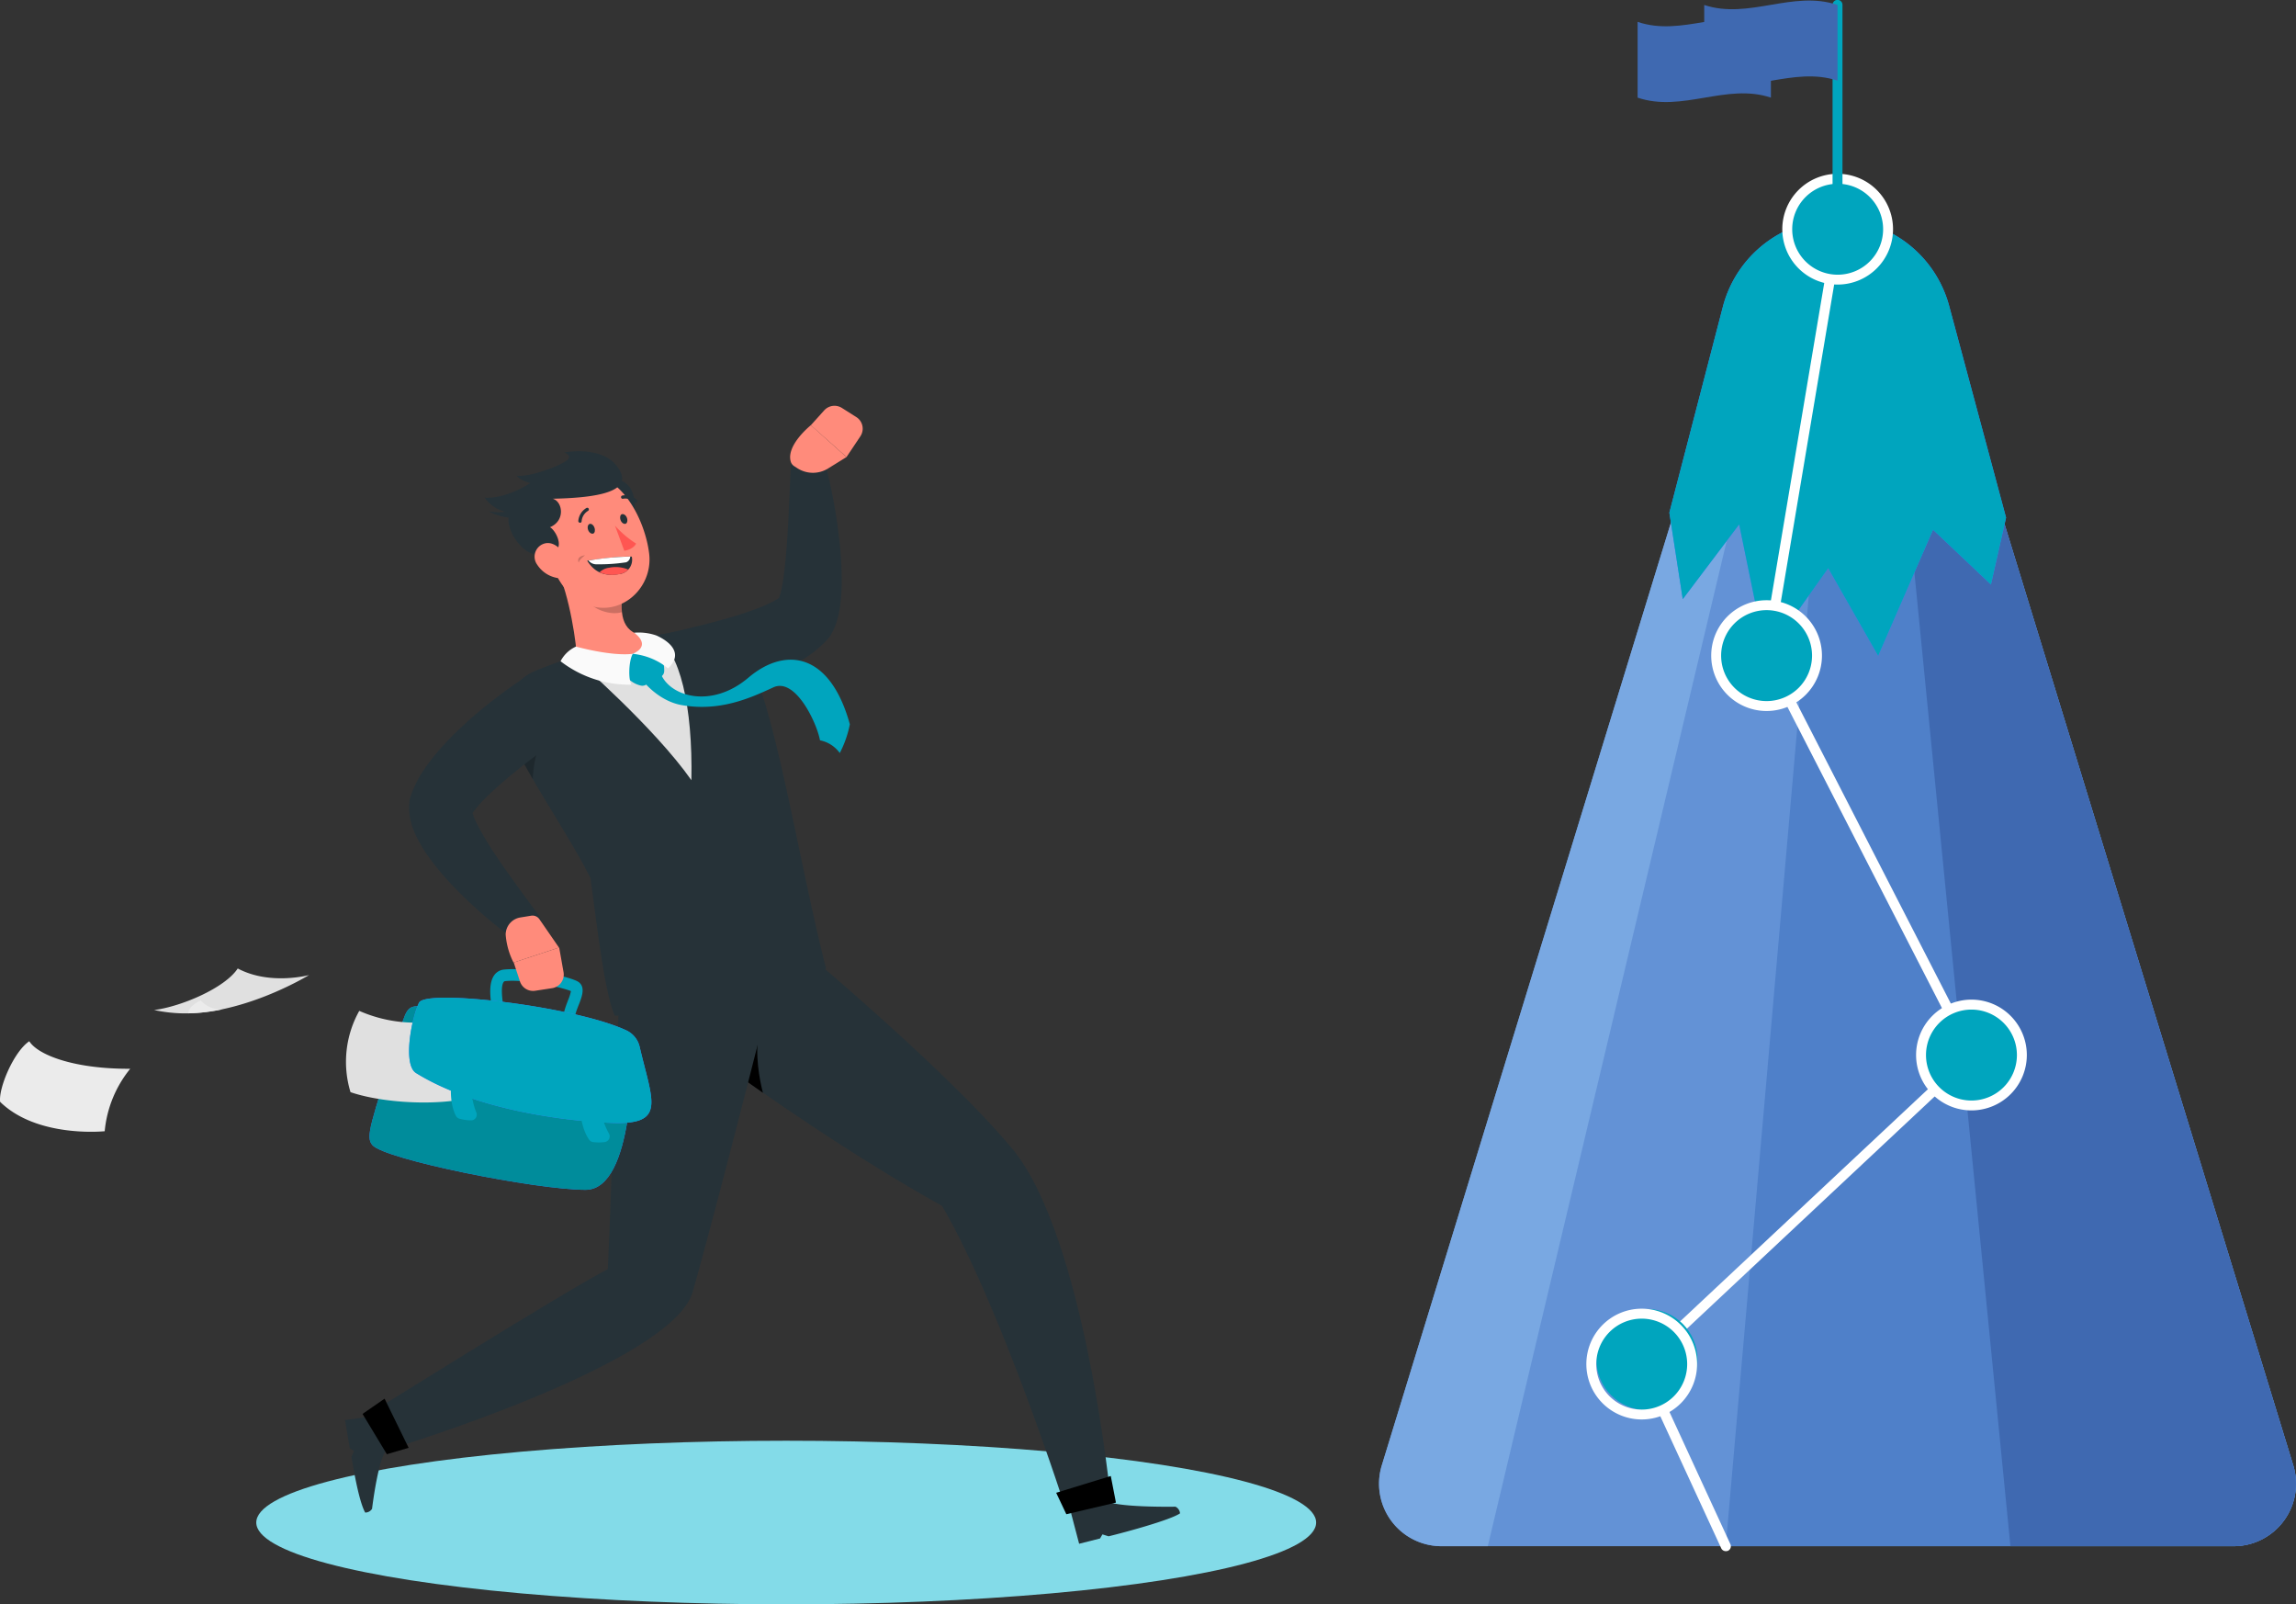 <svg xmlns="http://www.w3.org/2000/svg" width="802.559" height="560.628"><rect width="100%" height="100%" fill="#333333" stroke="none"/><defs><style>
            .cls-4{fill:#3f69b1}.cls-6{fill:#407bff}.cls-7{fill:#00a5be}.cls-8{fill:#fff}.cls-9{fill:#263238}.cls-10{fill:#ff8b7b}.cls-11{opacity:.2;isolation:isolate}.cls-12{fill:#e0e0e0}.cls-13{fill:#fafafa}.cls-14{fill:#ff5652}.cls-16{fill:#ebebeb}
        </style></defs><g id="Groupe_730" data-name="Groupe 730" transform="translate(-816 -242.22)"><g id="freepik--Shadow--inject-70" transform="translate(905.577 745.675)"><ellipse id="freepik--path--inject-70" cx="185.239" cy="28.587" rx="185.239" ry="28.587" style="fill:#83dbe8"></ellipse></g><g id="Groupe_729" data-name="Groupe 729" transform="translate(-4273.67 -2753.177)"><g id="freepik--Goal--inject-399"><path id="Trac&#xE9;_7157" data-name="Trac&#xE9; 7157" d="M5762.776 3088.669h-61.632l-128.48 418.845a21.834 21.834 0 0 0 20.879 28.191h276.85a21.833 21.833 0 0 0 20.879-28.226" style="fill:#6392d6"></path><path id="Trac&#xE9;_7158" data-name="Trac&#xE9; 7158" d="M5762.776 3088.669h-30.808l-39.068 447.036h177.5a21.833 21.833 0 0 0 20.879-28.226" style="fill:#4f80c9"></path><path id="Trac&#xE9;_7159" data-name="Trac&#xE9; 7159" class="cls-4" d="M5762.776 3088.669h-14.468l44.1 447.036h77.971a21.833 21.833 0 0 0 20.879-28.226"></path><path id="Trac&#xE9;_7160" data-name="Trac&#xE9; 7160" d="M5701.144 3088.669h14.849l-106.266 447.036h-16.184a21.833 21.833 0 0 1-20.879-28.226z" style="fill:#79a8e2"></path><path id="Trac&#xE9;_7161" data-name="Trac&#xE9; 7161" class="cls-6" d="M5731.483 3072.018a40.893 40.893 0 0 1 39.506 30.27l19.891 73.986-5.285 23.392-20.238-19.164-19.181 44.045-17.465-30.617-21.694 30.617-9.425-45.916-19.719 26.129-4.678-30.218 18.713-72.011a40.892 40.892 0 0 1 39.575-30.513z"></path><path id="Trac&#xE9;_7162" data-name="Trac&#xE9; 7162" class="cls-7" d="M5731.483 3072.018a40.893 40.893 0 0 1 39.506 30.27l19.891 73.986-5.285 23.392-20.238-19.164-19.181 44.045-17.465-30.617-21.694 30.617-9.425-45.916-19.719 26.129-4.678-30.218 18.713-72.011a40.892 40.892 0 0 1 39.575-30.513z"></path><path id="Trac&#xE9;_7163" data-name="Trac&#xE9; 7163" class="cls-8" d="M5692.9 3537.437a1.731 1.731 0 0 1-1.577-1.005l-29.369-63.624a1.733 1.733 0 0 1 .4-1.993l114.352-107.115-71.04-138.408a1.827 1.827 0 0 1-.173-1.091l24.846-147.851a1.757 1.757 0 0 1 3.466.572l-24.76 147.279 71.352 139.066a1.731 1.731 0 0 1-.347 2.044l-114.357 107.15 28.832 62.533a1.734 1.734 0 0 1-.832 2.305 1.828 1.828 0 0 1-.793.138z"></path><circle id="Ellipse_180" data-name="Ellipse 180" class="cls-7" cx="17.622" cy="17.622" r="17.622" transform="translate(5761.14 3346.415)"></circle><path id="Trac&#xE9;_7164" data-name="Trac&#xE9; 7164" class="cls-8" d="M5778.786 3383.418a19.354 19.354 0 1 1 19.354-19.354 19.355 19.355 0 0 1-19.354 19.354zm0-35.226a15.889 15.889 0 1 0 15.888 15.889v-.017a15.888 15.888 0 0 0-15.888-15.872z"></path><circle id="Ellipse_181" data-name="Ellipse 181" class="cls-7" cx="17.672" cy="17.672" r="17.672" transform="translate(5647.679 3452.818)"></circle><path id="Trac&#xE9;_7165" data-name="Trac&#xE9; 7165" class="cls-8" d="M5663.527 3491.417a19.354 19.354 0 1 1 19.354-19.354v.017a19.355 19.355 0 0 1-19.354 19.337zm0-35.226a15.889 15.889 0 1 0 15.889 15.889 15.889 15.889 0 0 0-15.889-15.889z"></path><circle id="Ellipse_182" data-name="Ellipse 182" class="cls-7" cx="17.622" cy="17.622" r="17.622" transform="translate(5689.552 3206.874)"></circle><path id="Trac&#xE9;_7166" data-name="Trac&#xE9; 7166" class="cls-8" d="M5707.173 3243.849a19.354 19.354 0 1 1 19.355-19.354 19.354 19.354 0 0 1-19.355 19.354zm0-35.243a15.889 15.889 0 1 0 15.889 15.889 15.888 15.888 0 0 0-15.889-15.889z"></path><circle id="Ellipse_183" data-name="Ellipse 183" class="cls-7" cx="17.672" cy="17.672" r="17.672" transform="rotate(-80.819 4670.696 -1810.134)"></circle><path id="Trac&#xE9;_7167" data-name="Trac&#xE9; 7167" class="cls-8" d="M5732.02 3094.838a19.354 19.354 0 1 1 19.354-19.354v.017a19.371 19.371 0 0 1-19.354 19.337zm0-35.226a15.889 15.889 0 1 0 15.889 15.889 15.89 15.89 0 0 0-15.889-15.889z"></path><path id="Trac&#xE9;_7168" data-name="Trac&#xE9; 7168" class="cls-7" d="M5731.968 3076.731a1.732 1.732 0 0 1-1.732-1.733v-77.867a1.733 1.733 0 1 1 3.465 0V3075a1.733 1.733 0 0 1-1.733 1.731z"></path><path id="Trac&#xE9;_7169" data-name="Trac&#xE9; 7169" class="cls-4" d="M5662.089 3029.515c15.594 5.3 31.05-5.2 46.592 0v-26.476c-15.594-5.2-31.067 5.3-46.592 0z"></path><path id="Trac&#xE9;_7170" data-name="Trac&#xE9; 7170" class="cls-4" d="M5685.376 3023.589c15.594 5.3 31.067-5.2 46.592 0v-26.458c-15.594-5.3-31.05 5.2-46.592 0z"></path></g><g id="freepik--Character--inject-313"><path id="Trac&#xE9;_7171" data-name="Trac&#xE9; 7171" class="cls-9" d="M5326.272 3240.887c2.387-.413 4.446-.8 6.647-1.282s4.289-1 6.434-1.537c4.289-1.139 8.577-2.378 12.866-3.9a103.982 103.982 0 0 0 12.867-5.424 62.686 62.686 0 0 0 6.633-3.8 38.754 38.754 0 0 0 6.977-5.894l.4-.441a7.339 7.339 0 0 0 .9-1.224 22.017 22.017 0 0 0 2.43-5.78 31.773 31.773 0 0 0 .915-4.542 64.638 64.638 0 0 0 .543-7.886 123.7 123.7 0 0 0-.757-14.407q-.757-7.005-2-13.81c-.858-4.555-1.772-9.011-3.016-13.567a6.122 6.122 0 0 0-12.023 1.31v.086l-.615 13.253c-.2 4.414-.415 8.8-.729 13.112s-.7 8.542-1.273 12.528a42.977 42.977 0 0 1-1.1 5.467 20.856 20.856 0 0 1-.672 2.007c-.2.5-.458.754-.272.37l1.3-1.666a22.355 22.355 0 0 1-2.945 1.78c-1.344.655-2.859 1.423-4.5 2.036s-3.36 1.267-5.133 1.85-3.6 1.182-5.461 1.709a261.63 261.63 0 0 1-11.437 3.032l-5.79 1.424-5.718 1.295h-.315a12.174 12.174 0 0 0 4.775 23.874z"></path><path id="Trac&#xE9;_7172" data-name="Trac&#xE9; 7172" class="cls-10" d="m5379.082 3159.128 6.476-4.014-12.438-11.147s-8.82 7.032-7.019 12.812a2.844 2.844 0 0 0 1.187 1.523l1.057.684a10.045 10.045 0 0 0 10.737.142z"></path><path id="Trac&#xE9;_7173" data-name="Trac&#xE9; 7173" class="cls-10" d="m5388.961 3141.119-5.018-3.174a4.847 4.847 0 0 0-6.191.868l-4.66 5.182 12.466 11.119 4.875-7.289a4.8 4.8 0 0 0-1.4-6.661z"></path><path id="Trac&#xE9;_7174" data-name="Trac&#xE9; 7174" class="cls-9" d="M5418.968 3416.775c-50.637-28.088-103.547-69.473-103.547-69.473l46.305-27.048s57.185 46.979 81.717 76.491c25.548 30.707 34.5 122.816 34.5 122.816l-15.5 3.943s-22.559-70.854-43.475-106.729z"></path><path id="Trac&#xE9;_7175" data-name="Trac&#xE9; 7175" d="m5346.129 3370.08 8.792-13.837c-1.429 7.645.229 16.371 1.43 21.027l-10.222-7.19z"></path><path id="Trac&#xE9;_7176" data-name="Trac&#xE9; 7176" class="cls-9" d="M5500.557 3521.9s-22.617.427-25.076-2.52l-11.88 3.019 3.274 12.456 7.32-1.85.829-1.424 2.144.669c5.919-1.424 21.6-5.694 24.976-8.015a2.849 2.849 0 0 0-1.587-2.335z"></path><path id="Trac&#xE9;_7177" data-name="Trac&#xE9; 7177" d="m5479.742 3520.472-17.341 4.057-3.545-7.488 19.085-5.865z"></path><path id="Trac&#xE9;_7178" data-name="Trac&#xE9; 7178" class="cls-9" d="M5302.125 3438.912c2.674-56.845 1.7-87.638 7.434-115.925l54.755-1.281s-21.988 88.036-32.5 125.108c-7.148 25.041-104.62 54.595-104.62 54.595l-9.235-11.517s70.528-44.132 84.166-50.98z"></path><path id="Trac&#xE9;_7179" data-name="Trac&#xE9; 7179" class="cls-9" d="M5219.722 3522.636s2.23-18.707 5.39-20.828l-2.03-12.044-12.795 1.894 1.658 9.823 1.43.968-.858 2.05c1 6.007 2.788 15.859 4.8 19.446a2.763 2.763 0 0 0 2.405-1.309z"></path><path id="Trac&#xE9;_7180" data-name="Trac&#xE9; 7180" d="m5224.9 3503.559-8.506-14.08 7.706-5.324 8.406 17.169z"></path><path id="Trac&#xE9;_7181" data-name="Trac&#xE9; 7181" class="cls-9" d="M5276.793 3229.825c15.725-6.52 39.143-12.812 55.54-14.407a19.683 19.683 0 0 1 19.772 11.631c9.836 22.621 16.97 70.2 26.305 106.772-25.018 16.4-73.84 16.485-73.84 16.485-3.631-8-6.39-32.9-8.492-48.047-7.148-14.236-18.2-29.811-27.906-48.7a17.048 17.048 0 0 1 7.2-23.07q.696-.365 1.421-.664z"></path><path id="Trac&#xE9;_7182" data-name="Trac&#xE9; 7182" class="cls-11" d="M5280.409 3252.745c-3.5 3.688-4.288 10.592-4.531 14.877-2.188-3.744-4.289-7.616-6.491-11.659z"></path><path id="Trac&#xE9;_7183" data-name="Trac&#xE9; 7183" class="cls-10" d="m5284.312 3194.306 22.8 10.051c-.629 7.032.457 13.88 11.665 13.538 3.589 2.719 1.43 9.852-2.673 13.51-11.723.541-18.885-.654-24.79-5.324.075-4.968-2.584-22.849-7.002-31.775z"></path><path id="Trac&#xE9;_7184" data-name="Trac&#xE9; 7184" class="cls-11" d="m5293.819 3198.491 13.3 5.866a24.564 24.564 0 0 0 0 4.911c-4.118 1.424-11.123-1.167-12.452-4.9a16.581 16.581 0 0 1-.848-5.877z"></path><path id="Trac&#xE9;_7185" data-name="Trac&#xE9; 7185" class="cls-12" d="M5291.317 3226.081s27.163 23.6 40.03 41.954c.5-25.867-4.017-45.271-12.552-50.14-1.401 3.275-9.007 9.311-27.478 8.186z"></path><path id="Trac&#xE9;_7186" data-name="Trac&#xE9; 7186" class="cls-7" d="M5321.225 3225.953a11.159 11.159 0 0 1 .615 3.915 2.35 2.35 0 0 1-1.773 2.263 10.565 10.565 0 0 0-4.289 2.321 2.464 2.464 0 0 1-2.244.484 9.258 9.258 0 0 1-5-3.217s-1.029-5.937 2.373-7.845 10.318 2.079 10.318 2.079z"></path><path id="Trac&#xE9;_7187" data-name="Trac&#xE9; 7187" class="cls-13" d="M5291 3221.34a11.334 11.334 0 0 0-5.39 5.125 39.366 39.366 0 0 0 24.79 8.186c-1.158-1.822-.987-8.186.443-10.777-7.574.912-19.843-2.534-19.843-2.534z"></path><path id="Trac&#xE9;_7188" data-name="Trac&#xE9; 7188" class="cls-13" d="M5311.3 3216.5a18.789 18.789 0 0 1 7.7.925s11.523 4.57 4.189 11.532a23.128 23.128 0 0 0-12.352-5.083c6.971-3.103.463-7.374.463-7.374z"></path><path id="Trac&#xE9;_7189" data-name="Trac&#xE9; 7189" class="cls-9" d="M5304.5 3162.887c9.807.669 6.576 15.133 6.576 15.133s-14.555-15.66-6.576-15.133z"></path><path id="Trac&#xE9;_7190" data-name="Trac&#xE9; 7190" class="cls-10" d="M5278.765 3184.682c4.918 11.147 7.234 17.924 15.183 21.6 11.937 5.538 24.118-5.011 22.631-17.425-1.33-11.189-9.164-27.532-22.031-27.846a16.762 16.762 0 0 0-15.783 23.675z"></path><path id="Trac&#xE9;_7191" data-name="Trac&#xE9; 7191" class="cls-9" d="M5310.517 3189.907s-4.289-.313-15.6 1.423c2.059 3.246 5.147 5.695 10.951 4.713a5.065 5.065 0 0 0 4.646-6.136z"></path><path id="Trac&#xE9;_7192" data-name="Trac&#xE9; 7192" class="cls-14" d="M5302.64 3193.779a11.16 11.16 0 0 1 6.691.683 5.856 5.856 0 0 1-3.417 1.609 10.991 10.991 0 0 1-6.676-.683 5.817 5.817 0 0 1 3.402-1.609z"></path><path id="Trac&#xE9;_7193" data-name="Trac&#xE9; 7193" class="cls-8" d="M5309.974 3189.893a2.235 2.235 0 0 1-1.43 1.993 61.539 61.539 0 0 1-10.221.7 3.508 3.508 0 0 1-2.931-1.295 92.231 92.231 0 0 1 14.582-1.398z"></path><path id="Trac&#xE9;_7194" data-name="Trac&#xE9; 7194" class="cls-11" d="M5294.162 3189.437s-3.188.214-2.215 2.6c.171-1.119 2.215-2.6 2.215-2.6z"></path><path id="Trac&#xE9;_7195" data-name="Trac&#xE9; 7195" class="cls-9" d="M5280.467 3188.839c7.934 0 3.5-8.271 1.429-9.2 5.49-2.278 4.461-9 .972-9.966 19.872-.4 28.15-3.687 22.574-11.218s-18.528-4.94-18.528-4.94 3.2 1.1.772 2.847c-3.073 2.178-12.866 5.78-17.413 5.268 1.316 1.722 4.747 2.576 4.747 2.576s-8.063 5.524-15.926 5.1a12.289 12.289 0 0 0 9.021 5.21c-3.16 4.073 4.617 17.498 12.352 14.323z"></path><path id="Trac&#xE9;_7196" data-name="Trac&#xE9; 7196" class="cls-9" d="M5268.329 3173.763a16.025 16.025 0 0 1-7.949.256 19.005 19.005 0 0 0 9.407 2.363c1.401-1.964-1.458-2.619-1.458-2.619z"></path><path id="Trac&#xE9;_7197" data-name="Trac&#xE9; 7197" class="cls-10" d="M5277.45 3192.726a10.492 10.492 0 0 0 6.662 4.569c3.66.741 5.247-2.576 4.032-5.865-1.087-2.961-4.289-6.919-7.863-6.178a4.774 4.774 0 0 0-2.831 7.474z"></path><path id="Trac&#xE9;_7198" data-name="Trac&#xE9; 7198" class="cls-9" d="M5295.249 3180.6c.343.926 1.115 1.424 1.73 1.267s.815-1.167.472-2.107-1.116-1.494-1.716-1.267-.829 1.164-.486 2.107z"></path><path id="Trac&#xE9;_7199" data-name="Trac&#xE9; 7199" class="cls-9" d="M5306.6 3177.165c.343.926 1.115 1.424 1.716 1.267s.829-1.167.486-2.092-1.115-1.424-1.73-1.267-.815 1.167-.472 2.092z"></path><path id="Trac&#xE9;_7200" data-name="Trac&#xE9; 7200" class="cls-14" d="M5304.642 3179.087a34.979 34.979 0 0 0 7.376 6.264c-1.072 2.15-4.131 2.506-4.131 2.506z"></path><path id="Trac&#xE9;_7201" data-name="Trac&#xE9; 7201" class="cls-9" d="M5292.633 3178.048a.514.514 0 0 1-.3 0 .585.585 0 0 1-.515-.641 5.818 5.818 0 0 1 2.859-4.512.56.56 0 0 1 .756.223l.016.033a.6.6 0 0 1-.257.783 4.651 4.651 0 0 0-2.216 3.6.57.57 0 0 1-.343.514z"></path><path id="Trac&#xE9;_7202" data-name="Trac&#xE9; 7202" class="cls-9" d="M5312.018 3171.087a.559.559 0 0 1-.529-.143 4.63 4.63 0 0 0-4.017-1.267.572.572 0 0 1-.7-.409v-.018a.569.569 0 0 1 .411-.693h.018a5.732 5.732 0 0 1 5.089 1.538.6.6 0 0 1 0 .826.652.652 0 0 1-.272.166z"></path><path id="Trac&#xE9;_7203" data-name="Trac&#xE9; 7203" class="cls-7" d="M5320.439 3230.238c2.659 8.314 17.57 13.225 30.851 1.95 12.781-10.833 28.464-8.94 35.44 16.3a37.321 37.321 0 0 1-3.516 10.051 11.23 11.23 0 0 0-6.92-4.442c-1.072-6.022-8.578-22.066-16.3-18.507s-18.585 8.627-32.166 6.178c-7.734-1.423-12.867-7.815-12.867-7.815z"></path><path id="Trac&#xE9;_7204" data-name="Trac&#xE9; 7204" class="cls-9" d="M5272.732 3232.43c-2.03 1.31-3.76 2.492-5.575 3.8s-3.56 2.62-5.3 3.958c-3.474 2.733-6.891 5.552-10.193 8.656a103.5 103.5 0 0 0-9.679 10.065 63.209 63.209 0 0 0-4.56 6.121 37.963 37.963 0 0 0-4.046 8.172l-.186.541a8.122 8.122 0 0 0-.357 1.424 19.274 19.274 0 0 0 .457 7.331 25.663 25.663 0 0 0 1.744 4.84 49.349 49.349 0 0 0 4.2 7.119 95.268 95.268 0 0 0 9.279 11.075c3.245 3.346 6.576 6.478 10.007 9.467s6.919 5.795 10.736 8.542a6.137 6.137 0 0 0 8.537-1.412 6.073 6.073 0 0 0-.03-7.13l-.086-.128-7.606-10.392c-2.5-3.474-4.975-6.947-7.262-10.407a104.323 104.323 0 0 1-6.133-10.236 26.343 26.343 0 0 1-1.9-4.513 6.743 6.743 0 0 1-.271-1.423c0-.256.186-.1.1.8l-.543 2.05a21.63 21.63 0 0 1 2-2.847c.958-1.153 2.073-2.42 3.317-3.659s2.573-2.491 3.974-3.73 2.859-2.5 4.289-3.73c2.988-2.448 6.076-4.9 9.235-7.289l4.775-3.559 4.689-3.431.258-.185a12.188 12.188 0 0 0-13.91-20.016z"></path><path id="Trac&#xE9;_7205" data-name="Trac&#xE9; 7205" class="cls-7" d="M5288.587 3354.719a1.416 1.416 0 0 0 .343 0 2.023 2.023 0 0 0 1.675-2.322v-.012c-.286-1.652.6-3.972 1.429-6.008 1.115-2.847 2.5-6.506-.643-8.129s-17.4-4.911-25.562-4.043a4.676 4.676 0 0 0-3.316 1.851c-2.145 2.847-1.53 7.872-.8 12.414a2.045 2.045 0 0 0 4.032-.641c-.344-2.107-1.258-7.673 0-9.31a.658.658 0 0 1 .514-.271c6.991-.754 20.015 2.207 22.989 3.488a17.361 17.361 0 0 1-1.016 3.189c-.972 2.534-2.072 5.4-1.6 8.143a2.028 2.028 0 0 0 1.955 1.651z"></path><path id="Trac&#xE9;_7206" data-name="Trac&#xE9; 7206" class="cls-6" d="M5237.006 3347.018c-5.261-.285-5.332 1.252-8.32 10.89-9.407 30.323-11.351 34.651-8.878 37.6 4.217 5.054 57.256 15.66 74.526 15.66s16.341-48.4 16.341-48.4-18.914-12.789-73.669-15.75z"></path><path id="Trac&#xE9;_7207" data-name="Trac&#xE9; 7207" d="M5237.006 3347.018c-5.261-.285-5.332 1.252-8.32 10.89-9.407 30.323-11.351 34.651-8.878 37.6 4.217 5.054 57.256 15.66 74.526 15.66s16.341-48.4 16.341-48.4-18.914-12.789-73.669-15.75z" style="fill:#008c9b"></path><path id="Trac&#xE9;_7208" data-name="Trac&#xE9; 7208" class="cls-12" d="M5237.206 3352.7a48.8 48.8 0 0 1-21.959-4.057 36.447 36.447 0 0 0-3.059 28.4c12.338 4.271 37.813 5.694 50.151-1.011-.343-4.271-6.633-19.845-6.09-24.344-7.491 2.135-19.043 1.012-19.043 1.012z"></path><path id="Trac&#xE9;_7209" data-name="Trac&#xE9; 7209" class="cls-6" d="M5308.673 3355.488a8.462 8.462 0 0 1 4.6 5.78c4.518 19.333 9.565 27.447-10.522 26.494-21.272-1-49.136-5.937-67.649-17.4-4.718-2.918-1.587-19.276 1.043-24.586 2.405-4.894 54.644 1.299 72.528 9.712z"></path><path id="Trac&#xE9;_7210" data-name="Trac&#xE9; 7210" class="cls-7" d="M5308.673 3355.488a8.462 8.462 0 0 1 4.6 5.78c4.518 19.333 9.565 27.447-10.522 26.494-21.272-1-49.136-5.937-67.649-17.4-4.718-2.918-1.587-19.276 1.043-24.586 2.405-4.894 54.644 1.299 72.528 9.712z"></path><path id="Trac&#xE9;_7211" data-name="Trac&#xE9; 7211" class="cls-7" d="M5254.705 3371.931a23.556 23.556 0 0 0 1.43 12.129 2.009 2.009 0 0 1-1.93 2.847 16.469 16.469 0 0 1-3.918-.583 1.9 1.9 0 0 1-1.229-.954c-2.388-4.541-1.844-11.005-1.43-14.151a2.027 2.027 0 0 1 2.173-1.722l3.06.242a2.023 2.023 0 0 1 1.844 2.191z"></path><path id="Trac&#xE9;_7212" data-name="Trac&#xE9; 7212" class="cls-12" d="M5143.538 3348.342a52.65 52.65 0 0 0 6.719 1c22.7 1.965 47.449-13.225 47.449-13.225s-13.624 3.715-24.933-2.292c-4.517 6.858-19.843 13.335-29.235 14.517z"></path><path id="Trac&#xE9;_7213" data-name="Trac&#xE9; 7213" class="cls-16" d="M5155.518 3349.5a64.271 64.271 0 0 0 12.066-1.424 9.058 9.058 0 0 1-7.706-3.1s-4.389 1.857-4.36 4.524z"></path><path id="Trac&#xE9;_7214" data-name="Trac&#xE9; 7214" class="cls-16" d="M5135.189 3368.87a40.485 40.485 0 0 0-8.921 21.824s-23.546 2.477-36.556-10.264c-.571-4.84 4.747-17.511 10.194-21.183 3.045 4.853 15.825 9.737 35.283 9.623z"></path><path id="Trac&#xE9;_7215" data-name="Trac&#xE9; 7215" class="cls-7" d="M5299.481 3379.633a23.459 23.459 0 0 0 3.016 11.816 2.023 2.023 0 0 1-1.544 3.046 16 16 0 0 1-3.946 0 1.917 1.917 0 0 1-1.358-.783c-2.988-4.171-3.316-10.648-3.288-13.823a2.025 2.025 0 0 1 1.916-2.007l3.059-.185a2.04 2.04 0 0 1 2.144 1.931z"></path><path id="Trac&#xE9;_7216" data-name="Trac&#xE9; 7216" class="cls-10" d="m5282.625 3340.711-5.875.9a4.833 4.833 0 0 1-5.333-3.26l-2.173-6.62 15.883-5.239 1.53 8.627a4.813 4.813 0 0 1-3.917 5.576z"></path><path id="Trac&#xE9;_7217" data-name="Trac&#xE9; 7217" class="cls-10" d="m5278.194 3316.566 6.876 9.966-15.883 5.239a25.54 25.54 0 0 1-2.759-9.795 6.085 6.085 0 0 1 5.146-5.979l3.76-.612a2.938 2.938 0 0 1 2.86 1.181z"></path></g></g></g></svg>